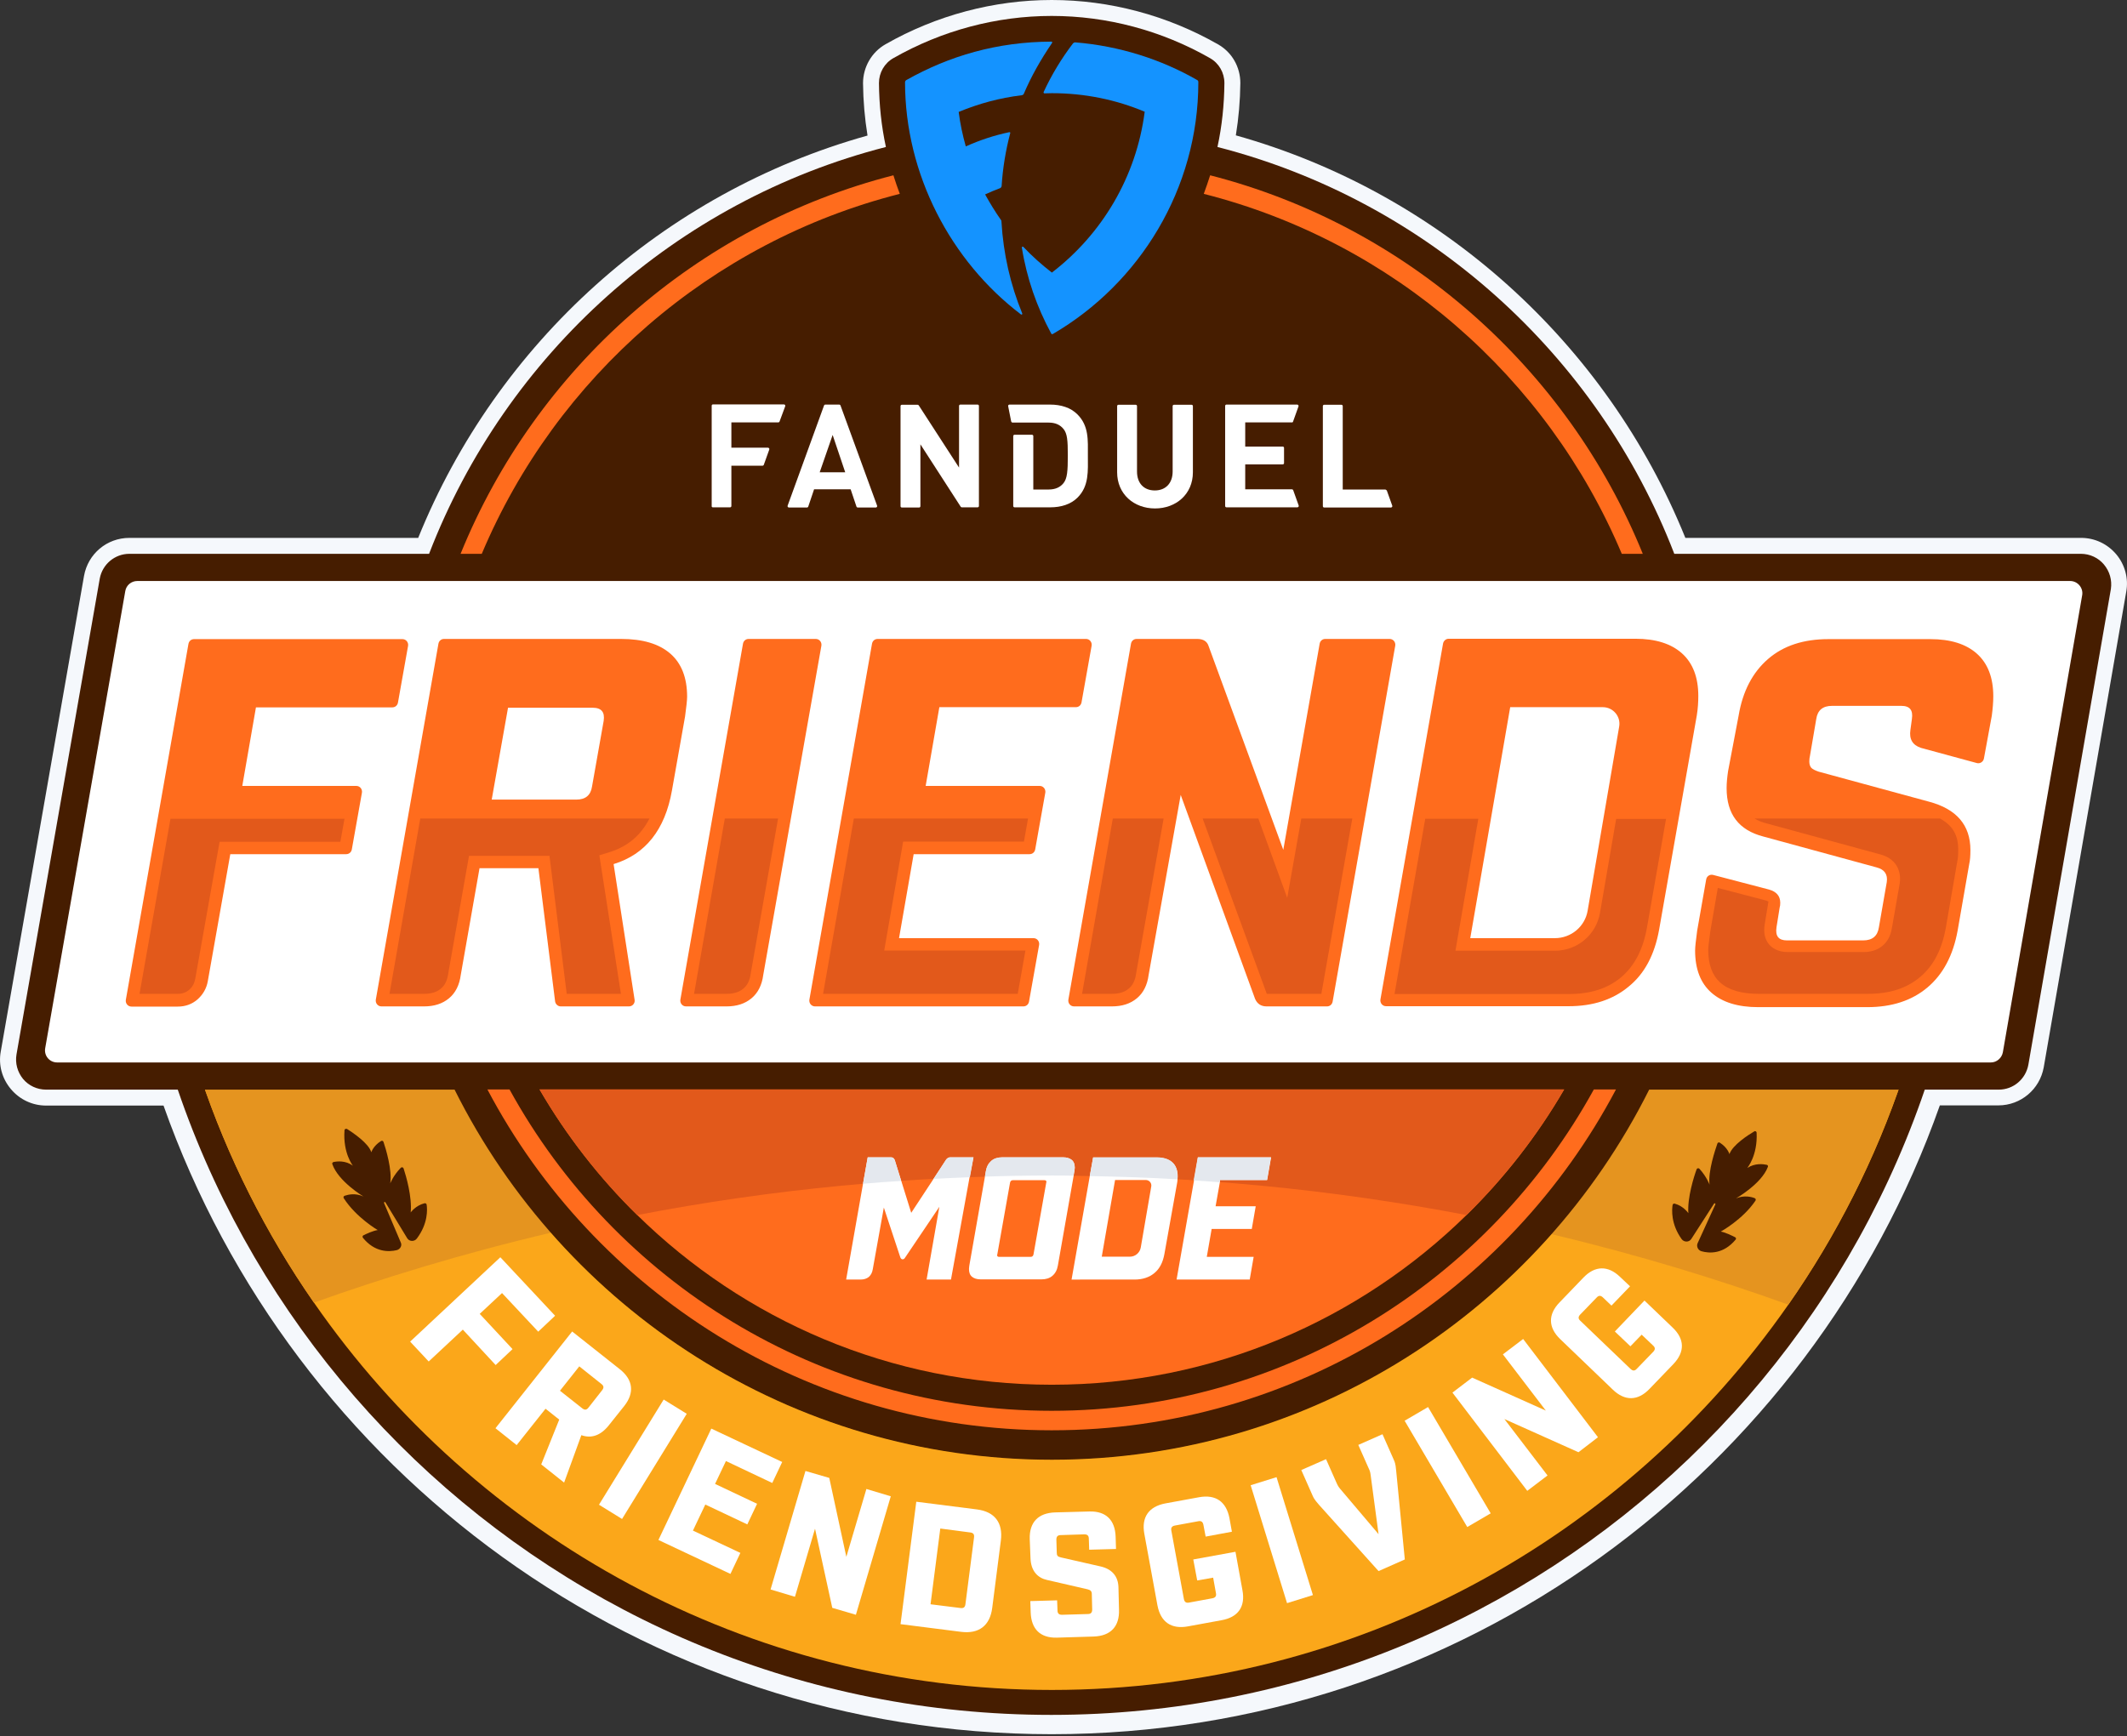 <?xml version="1.0" encoding="utf-8"?>
<!-- Generator: Adobe Illustrator 22.0.0, SVG Export Plug-In . SVG Version: 6.00 Build 0)  -->
<svg version="1.1" id="Layer_1" xmlns="http://www.w3.org/2000/svg" xmlns:xlink="http://www.w3.org/1999/xlink" x="0px" y="0px"
	 viewBox="0 0 1134.2 926" style="enable-background:new 0 0 1134.2 926;" xml:space="preserve">
<rect x="0" y="0" width="1134.2" height="926" fill="#333333" stroke="none"/>
<style type="text/css">
	.st0{fill:#F5F8FC;}
	.st1{fill:#461D00;}
	.st2{fill:#FBA71A;}
	.st3{fill:#E5941F;}
	.st4{fill:#FFFFFF;}
	.st5{fill:#1493FF;}
	.st6{fill:#FF6C1D;}
	.st7{fill:#E2591B;}
	.st8{fill:none;}
	.st9{fill:#E4E8EE;}
</style>
<g>
	<path class="st0" d="M1128.5,295.7c-4.7-5.6-11.5-8.8-18.8-8.8h-211C856.7,183,768.1,102.8,659,72.2c1.5-9.2,2.3-18.5,2.4-27.9
		c0-8.6-4.5-16.5-12-20.7C622.4,8.2,591.7,0,560.8,0c-30.9,0-61.6,8.2-88.6,23.6c-7.4,4.2-12,12.2-12,20.8
		c0.1,9.4,0.9,18.7,2.4,27.9C353.5,102.8,265,183,223,286.9H69c-12,0-22.1,8.5-24.2,20.3L0.4,560.9c-1.3,7.2,0.7,14.4,5.4,20
		c4.7,5.6,11.5,8.8,18.8,8.8h62.6C156.1,784.8,342.4,925,560.8,925c218.4,0,404.7-140.2,473.6-335.4h31.2c12,0,22.1-8.6,24.2-20.3
		l44-253.7C1135.1,308.5,1133.1,301.2,1128.5,295.7z"/>
	<path class="st1" d="M69.2,446.5c12.4,260.3,228.1,468.2,491.4,468.2c263.3,0,478.9-207.9,491.4-468.2H69.2z"/>
	<g>
		<path class="st2" d="M915.9,437c-3.3,84.6-36.4,161.7-89,221.2c-65.1,73.6-160.3,120.1-266.1,120.1
			c-106.1,0-201.5-46.8-266.7-120.8c-52.2-59.3-85-136.2-88.4-220.5H82.6c2.8,95.6,33.7,184.2,84.8,257.8
			c86.4,124.7,230.6,206.6,393.5,206.6c162.4,0,306.2-81.4,392.7-205.5c51.5-73.9,82.7-162.9,85.5-258.9H915.9z"/>
		<path class="st3" d="M205.8,437H82.6c2.8,95.6,33.7,184.2,84.8,257.8c36.1-12.9,78.7-26.1,126.8-37.4
			C241.9,598.1,209.1,521.3,205.8,437z"/>
		<path class="st3" d="M915.9,437c-3.3,84.6-36.4,161.7-89,221.2c47.6,11.3,90.1,24.5,126.7,37.7c51.5-73.9,82.7-162.9,85.5-258.9
			H915.9z"/>
	</g>
	<g>
		<path class="st4" d="M246.8,709.2l-18.2,17l-9.9-10.6l48.1-45l29.2,31.2l-9,8.5l-19.3-20.6l-11.9,11.1l17.5,18.8l-9,8.5
			L246.8,709.2z"/>
		<path class="st4" d="M298.2,757.2l-7.3-5.8l-15.4,19.4l-11.3-9l40.9-51.6l25.5,20.2c7,5.6,7.8,12.5,2.3,19.5l-8.3,10.4
			c-4.3,5.4-9.3,7.1-14.6,5.2l-9.2,25.3l-12.2-9.7L298.2,757.2z M308.9,728.8l-10.3,13l11.9,9.4c1.3,1,2.3,0.9,3.3-0.4l7.3-9.3
			c1-1.3,0.9-2.3-0.4-3.3L308.9,728.8z"/>
		<path class="st4" d="M353.9,746.5l12.3,7.6l-34.5,56.1l-12.3-7.6L353.9,746.5z"/>
		<path class="st4" d="M379.3,762l37.8,17.8l-5.3,11.2l-24.7-11.7l-5.8,12.2l22.4,10.6l-5.2,11l-22.4-10.6l-6.6,13.9l25.3,11.9
			l-5.3,11.2l-38.4-18.1L379.3,762z"/>
		<path class="st4" d="M434.6,815.4l-10.7,36.3l-13-3.9l18.6-63.2l12.7,3.7l9.1,42.1l10.7-36.2l13,3.9l-18.6,63.2l-12.6-3.7
			L434.6,815.4z"/>
		<path class="st4" d="M488.6,801l32.3,4.1c9.5,1.2,14,7.1,12.8,16.6l-4.6,35.9c-1.2,9.5-7.1,14-16.6,12.8l-32.3-4.1L488.6,801z
			 M512.2,857.7c1.6,0.2,2.4-0.4,2.6-2l4.6-35.7c0.2-1.6-0.4-2.4-2-2.6l-16-2.1l-5.2,40.4L512.2,857.7z"/>
		<path class="st4" d="M549.1,821c-0.3-9,4.5-14,13.5-14.3l18.4-0.5c8.7-0.2,13.6,4.5,13.9,13.5l0.2,6.5l-14.3,0.4l-0.2-5.9
			c0-1.6-0.8-2.3-2.4-2.3l-12.6,0.4c-1.6,0-2.3,0.8-2.3,2.4l0.2,6.8c0,1.7,0.4,2.3,2.2,2.7l21.1,4.8c6.2,1.4,9.4,5.3,9.6,11
			l0.3,12.1c0.3,9-4.5,14-13.5,14.3l-19.7,0.6c-8.7,0.2-13.6-4.5-13.9-13.5l-0.2-6l14.3-0.4l0.2,5.4c0,1.6,0.8,2.3,2.4,2.3l13.8-0.4
			c1.6,0,2.3-0.8,2.3-2.4l-0.2-8.2c0-1.6-0.7-2.2-2.3-2.6l-21.7-5c-4.5-1-8.5-4.4-8.7-11.7L549.1,821z"/>
		<path class="st4" d="M651.4,864.2l-18,3.3c-8.8,1.6-14.5-2.3-16.2-11.2l-7-38.2c-1.6-8.8,2.3-14.5,11.2-16.2l18-3.3
			c8.8-1.6,14.5,2.3,16.2,11.2l1.3,7.2l-14,2.6l-1.2-6.3c-0.3-1.6-1.2-2.2-2.7-1.9l-12.5,2.3c-1.6,0.3-2.2,1.2-1.9,2.7l6.7,36.5
			c0.3,1.6,1.2,2.2,2.7,1.9l12.5-2.3c1.6-0.3,2.2-1.2,1.9-2.7l-1.5-8.3l-8.5,1.5l-2.1-11.2l22.5-4.1l3.7,20.4
			C664.2,856.9,660.3,862.6,651.4,864.2z"/>
		<path class="st4" d="M666.9,792.2l13.8-4.3l19.4,62.9l-13.8,4.3L666.9,792.2z"/>
		<path class="st4" d="M703.3,802.6c-0.8-1-2.4-2.6-3.3-4.7l-6.1-13.8l13.2-5.8l5.4,12.2c0.9,2.1,1.3,2.6,2.1,3.6l20.5,24.2
			l-4.2-31.4c-0.2-1.3-0.2-2-1.2-4l-5.4-12.2l12.9-5.7l6.1,13.8c1,2.2,1,4.2,1.2,5.7l4.6,47.3l-14,6.2L703.3,802.6z"/>
		<path class="st4" d="M749,757.8l12.5-7.3l33.4,56.7l-12.5,7.3L749,757.8z"/>
		<path class="st4" d="M802.2,756.9l23,30.1l-10.8,8.2l-39.9-52.4l10.5-8l39.3,17.6l-22.9-30l10.8-8.2l39.9,52.4l-10.4,8
			L802.2,756.9z"/>
		<path class="st4" d="M892.3,727.6l-12.7,13.2c-6.2,6.5-13.2,6.6-19.6,0.4l-28-26.9c-6.5-6.2-6.6-13.2-0.4-19.6l12.7-13.2
			c6.2-6.5,13.2-6.6,19.6-0.4l5.3,5l-9.9,10.3l-4.6-4.4c-1.2-1.1-2.2-1.1-3.3,0.1l-8.8,9.1c-1.1,1.2-1.1,2.2,0.1,3.3l26.8,25.7
			c1.2,1.1,2.2,1.1,3.3-0.1l8.8-9.1c1.1-1.2,1.1-2.2-0.1-3.3l-6.1-5.8l-6,6.2l-8.3-7.9l15.8-16.5l14.9,14.3
			C898.4,714.2,898.5,721.1,892.3,727.6z"/>
	</g>
	<path class="st1" d="M1121.9,301.1c-3-3.6-7.5-5.7-12.3-5.7H892.8c-41-106.4-131.8-188.3-243.6-217c2.4-11.1,3.6-22.5,3.7-34.1
		c0-5.5-2.9-10.6-7.7-13.3c-25.7-14.7-54.9-22.5-84.4-22.5c-29.5,0-58.6,7.8-84.4,22.5c-4.8,2.7-7.7,7.8-7.7,13.3
		c0.1,11.6,1.3,23,3.7,34.1c-111.9,28.7-202.6,110.6-243.6,217H69c-7.8,0-14.4,5.6-15.8,13.2L8.8,562.4c-0.8,4.7,0.5,9.4,3.5,13.1
		c3,3.6,7.5,5.7,12.3,5.7h217.8c58.3,116.9,179.2,197.4,318.5,197.4c139.3,0,260.1-80.5,318.5-197.4h186.4c7.8,0,14.4-5.6,15.8-13.3
		l44-253.7C1126.3,309.5,1125,304.8,1121.9,301.1z"/>
	<path class="st4" d="M66.8,315.3L24.1,559.1c-0.7,4,2.3,7.6,6.4,7.6h1031.1c3.1,0,5.8-2.3,6.4-5.4l42.3-243.8
		c0.7-3.9-2.4-7.6-6.4-7.6H73.2C70,309.9,67.3,312.2,66.8,315.3z"/>
	<g>
		<path class="st4" d="M380.1,270.6h9.2c0.4,0,0.7-0.3,0.7-0.7v-21.5h16.6c0.3,0,0.6-0.2,0.7-0.5l2.9-8.1c0.2-0.5-0.2-1-0.7-1h-19.5
			v-13.5H415c0.3,0,0.6-0.2,0.7-0.5l3-8.1c0.2-0.5-0.2-1-0.7-1h-37.8c-0.4,0-0.7,0.3-0.7,0.7v53.4
			C379.4,270.3,379.7,270.6,380.1,270.6z"/>
		<path class="st4" d="M439.4,216.3L420,269.7c-0.2,0.5,0.2,1,0.7,1h9.6c0.3,0,0.6-0.2,0.7-0.5l3.1-9.2h19.5l3.1,9.2
			c0.1,0.3,0.4,0.5,0.7,0.5h9.6c0.5,0,0.9-0.5,0.7-1l-19.5-53.4c-0.1-0.3-0.4-0.5-0.7-0.5h-7.4C439.8,215.8,439.5,216,439.4,216.3z
			 M437.1,251.9L444,232l6.7,19.9H437.1z"/>
		<path class="st4" d="M511.4,249.4l-21.5-33.2c-0.1-0.2-0.4-0.3-0.6-0.3h-8.4c-0.4,0-0.7,0.3-0.7,0.7v53.4c0,0.4,0.3,0.7,0.7,0.7
			h9.2c0.4,0,0.7-0.3,0.7-0.7V237l21.5,33.3c0.1,0.2,0.4,0.3,0.6,0.3h8.4c0.4,0,0.7-0.3,0.7-0.7v-53.4c0-0.4-0.3-0.7-0.7-0.7h-9.2
			c-0.4,0-0.7,0.3-0.7,0.7V249.4z"/>
		<path class="st4" d="M625.3,251.5c0,6.3-3.8,10.1-9.5,10.1c-5.8,0-9.5-3.8-9.5-10.1v-34.9c0-0.4-0.3-0.7-0.7-0.7h-9.2
			c-0.4,0-0.7,0.3-0.7,0.7v35.3c0,11.6,8.9,19.3,20.2,19.3c11.2,0,20.2-7.6,20.2-19.3v-35.3c0-0.4-0.3-0.7-0.7-0.7H626
			c-0.4,0-0.7,0.3-0.7,0.7V251.5z"/>
		<path class="st4" d="M689.5,224.9l2.9-8.1c0.2-0.5-0.2-1-0.7-1H654c-0.4,0-0.7,0.3-0.7,0.7v53.4c0,0.4,0.3,0.7,0.7,0.7h37.8
			c0.5,0,0.9-0.5,0.7-1l-2.9-8.1c-0.1-0.3-0.4-0.5-0.7-0.5h-24.9v-13.3h20c0.4,0,0.7-0.3,0.7-0.7v-8.1c0-0.4-0.3-0.7-0.7-0.7h-20
			v-12.9h24.9C689.1,225.4,689.4,225.2,689.5,224.9z"/>
		<path class="st4" d="M738.6,261.1h-22.6v-44.5c0-0.4-0.3-0.7-0.7-0.7h-9.2c-0.4,0-0.7,0.3-0.7,0.7v53.4c0,0.4,0.3,0.7,0.7,0.7
			h35.6c0.5,0,0.9-0.5,0.7-1l-2.9-8.1C739.1,261.3,738.9,261.1,738.6,261.1z"/>
		<path class="st4" d="M574.5,221c-3.6-3.6-8.8-5.2-14.5-5.2h-21.7c-0.5,0-0.8,0.4-0.7,0.9l1.6,8.1c0.1,0.3,0.4,0.6,0.7,0.6H551h2.8
			h5.3c3.7,0,6.2,1.2,8,3.4c2,2.5,2.3,5.9,2.3,14.2s-0.3,12.2-2.3,14.7c-1.8,2.2-4.3,3.4-8,3.4H551v-28.5c0-0.4-0.3-0.7-0.7-0.7H541
			c-0.4,0-0.7,0.3-0.7,0.7v37.3c0,0.4,0.3,0.7,0.7,0.7h19.1c5.7,0,10.9-1.6,14.5-5.2c6.2-6.2,5.5-14.2,5.5-22.4
			C580.1,234.7,580.7,227.2,574.5,221z"/>
	</g>
	<g>
		<path class="st5" d="M561.5,178.1c46.2-27,77.5-77.4,77.5-134.3c0-0.5-0.2-0.9-0.6-1.1c-19.1-11-41.5-18.2-65-20.1
			c-0.5,0-0.9,0.2-1.2,0.5c-6.1,8-11.4,16.7-15.7,26c-0.1,0.3,0.1,0.7,0.4,0.7c1.3,0,2.6-0.1,4-0.1c17.6,0,34.3,3.5,49.5,9.9
			c-4.5,34.9-22.9,65.4-49.5,85.8c-5.4-4.2-10.5-8.7-15.2-13.7c-0.3-0.3-0.9-0.1-0.8,0.4c2.6,16.3,8,31.7,15.6,45.7
			C560.6,178.2,561.1,178.4,561.5,178.1z"/>
		<path class="st5" d="M533.8,117.4c-3.1-4.4-5.9-9-8.5-13.7c2.6-1.2,5.2-2.3,7.9-3.3c0.5-0.2,0.8-0.6,0.9-1.1
			c0.6-9.7,2.2-19.2,4.6-28.3c0.1-0.3-0.2-0.6-0.5-0.5c-8.1,1.7-15.9,4.3-23.2,7.6c-1.7-6-3-12.1-3.8-18.4
			c10.6-4.4,21.9-7.5,33.7-8.9c0.4-0.1,0.8-0.3,1-0.7c4.1-9.6,9-18.2,15.1-27.2c0.2-0.3,0-0.7-0.3-0.7c-29,0.1-54.5,7.6-77.4,20.5
			c-0.4,0.2-0.7,0.7-0.7,1.2c0,49,24.4,95.4,61.8,123.8c0.4,0.3,0.9-0.1,0.7-0.5c-6.3-15.3-10.1-31.8-11.1-49.1
			C534,117.8,534,117.6,533.8,117.4z"/>
	</g>
	<path class="st6" d="M287.7,581.1c14.3,24.6,31.9,47.2,52.1,67c57,56,135.1,90.5,221.1,90.5c86,0,164.1-34.6,221.1-90.5
		c20.2-19.8,37.8-42.4,52.1-67H287.7z"/>
	<g>
		<path class="st7" d="M834,581.1H287.7c14.3,24.6,31.9,47.2,52.1,67c71.6-13.8,145.5-21,221.1-21c75.6,0,149.5,7.3,221.1,21
			C802.1,628.3,819.7,605.8,834,581.1z"/>
	</g>
	<g>
		<g>
			<g>
				<path class="st6" d="M136.5,377.2l-7.3,42H190c1.9,0,3.3,1.7,3,3.6l-5.4,30.3c-0.3,1.5-1.5,2.5-3,2.5h-61.8l-12,67.8
					c-0.7,3.9-2.6,7.1-5.5,9.7c-2.9,2.5-6.4,3.8-10.5,3.8H70.1c-1.9,0-3.3-1.7-3-3.6l33.4-189.9c0.3-1.5,1.5-2.5,3-2.5h111.1
					c1.9,0,3.3,1.7,3,3.6l-5.4,30.3c-0.3,1.5-1.5,2.5-3,2.5H136.5z"/>
			</g>
			<g>
				<path class="st6" d="M296,534.1l-8.9-71h-31.4L245.7,520c-0.7,5.4-2.8,9.6-6.3,12.5c-3.5,2.9-7.9,4.3-13.3,4.3h-22.7
					c-1.9,0-3.3-1.7-3-3.6l33.4-189.9c0.3-1.5,1.5-2.5,3-2.5h94.3c11.6,0,20.3,2.6,26.3,7.8c6,5.2,9,12.9,9,23
					c0,1.9-0.4,5.4-1.1,10.6l-7,39.5c-3.7,20.9-14.1,34-31.1,39.2l11.2,72.4c0.3,1.8-1.1,3.5-3,3.5H299
					C297.5,536.8,296.2,535.6,296,534.1z M270.9,377.5l-8.7,49h45.1c4.9,0,7.7-2.3,8.4-7l6.2-35c0.7-4.7-1.2-7-5.9-7H270.9z"/>
			</g>
			<g>
				<path class="st6" d="M435,340.8c1.9,0,3.3,1.7,3,3.6L407,520c-0.7,5.4-2.8,9.6-6.3,12.5c-3.5,2.9-7.9,4.3-13.3,4.3h-21.6
					c-1.9,0-3.3-1.7-3-3.6l33.4-189.9c0.3-1.5,1.5-2.5,3-2.5H435z"/>
			</g>
			<g>
				<path class="st6" d="M500.9,377.2l-7.3,42h60.8c1.9,0,3.3,1.7,3,3.6l-5.4,30.3c-0.3,1.5-1.5,2.5-3,2.5h-61.8l-7.8,44.8h71.7
					c1.9,0,3.3,1.7,3,3.6l-5.4,30.3c-0.3,1.5-1.5,2.5-3,2.5H434.6c-1.9,0-3.3-1.7-3-3.6l33.4-189.9c0.3-1.5,1.5-2.5,3-2.5h111.1
					c1.9,0,3.3,1.7,3,3.6l-5.4,30.3c-0.3,1.5-1.5,2.5-3,2.5H500.9z"/>
			</g>
			<g>
				<path class="st6" d="M669.3,532.9L629.6,424l-17.1,96c-0.7,5.4-2.8,9.6-6.3,12.5c-3.5,2.9-7.9,4.3-13.3,4.3h-20.2
					c-1.9,0-3.3-1.7-3-3.6l33.4-189.9c0.3-1.5,1.5-2.5,3-2.5h32.2c3.4,0,5.4,1.3,6.2,3.9l39.8,108.6l19.4-110c0.3-1.5,1.5-2.5,3-2.5
					H741c1.9,0,3.3,1.7,3,3.6l-33.4,189.9c-0.3,1.5-1.5,2.5-3,2.5h-32.2C672.5,536.8,670.5,535.5,669.3,532.9z"/>
			</g>
			<g>
				<path class="st6" d="M927.1,381.7c2.2-13.1,7.5-23.1,15.7-30.2c8.2-7.1,18.9-10.6,32.2-10.6h54.3c10.8,0,19.1,2.6,24.9,7.8
					c5.8,5.2,8.7,12.8,8.7,22.7c0,3.2-0.3,6.6-0.8,10.4l-4.2,22.8c-0.3,1.7-2.1,2.9-3.8,2.4l-29.8-8.1c-4.5-1.5-6.3-4.7-5.6-9.5
					l0.8-5.9c0.7-4.7-1.1-7-5.6-7h-37c-4.9,0-7.7,2.3-8.4,7l-3.4,19.9c-0.2,0.7-0.3,1.7-0.3,2.8c0,1.5,0.4,2.6,1.1,3.4
					c0.7,0.7,2.1,1.4,3.9,2l58.8,16c14.7,3.9,22.1,12.5,22.1,25.8c0,3.2-0.2,5.6-0.6,7.3l-6.2,35.6c-2.4,13.3-7.8,23.4-16.1,30.4
					c-8.3,7-19,10.5-32.1,10.5h-58.2c-10.8,0-19.1-2.6-24.9-7.7c-5.8-5.1-8.7-12.6-8.7-22.5c0-1.9,0.4-5.4,1.1-10.6l4.8-27.3
					c0.3-1.8,2-2.9,3.8-2.4l29.8,7.8c3.9,1.1,5.9,3.5,5.9,7c0,1.1-0.1,2-0.3,2.5l-1.7,10.6c-0.7,4.7,1.1,7,5.6,7h40.6
					c4.9,0,7.7-2.3,8.4-7l4.2-24.1c0.6-4.1-1.2-6.7-5.3-7.8l-60.5-16.5c-13.1-3.4-19.6-11.9-19.6-25.8c0-2.8,0.3-5.9,0.8-9.2
					L927.1,381.7z"/>
			</g>
			<g>
				<path class="st6" d="M884.7,495.9l20.1-114.3l0,0c0.6-3.7,0.8-7.2,0.8-10.4c0-9.9-2.9-17.5-8.7-22.7c-5.8-5.2-14.1-7.8-24.9-7.8
					h-99.5c-1.5,0-2.7,1.1-3,2.5l-33.4,189.9c-0.3,1.9,1.1,3.6,3,3.6h97.3c13.1,0,23.7-3.5,32.1-10.5
					C877,519.3,882.3,509.2,884.7,495.9z M829.1,500.4h-45.1l21.3-123.2h49.4c5.5,0,9.7,5,8.7,10.4l-16.8,98.1
					C845.2,494.2,837.8,500.4,829.1,500.4z"/>
			</g>
		</g>
		<g>
			<g>
				<path class="st7" d="M74.4,530.1h20.3c2.5,0,4.4-0.7,6.1-2.1c1.8-1.5,2.8-3.4,3.3-5.8l13-73.2h64.4l2.2-12.3H90.9L74.4,530.1z"
					/>
			</g>
			<g>
				<path class="st7" d="M207.7,530.1h18.4c3.8,0,6.8-0.9,9-2.8c2.2-1.8,3.5-4.5,4-8.5l11-62.3H293l9.2,73.6h28.9l-11.5-73.9
					l5.5-1.7c9.6-3,16.6-8.9,21.2-17.9H224.1L207.7,530.1z"/>
			</g>
			<g>
				<path class="st7" d="M370.1,530.1h17.3c3.8,0,6.8-0.9,9-2.8c2.2-1.8,3.5-4.5,4-8.5l14.5-82.2h-28.4L370.1,530.1z"/>
			</g>
			<g>
				<polygon class="st7" points="438.9,530.1 542.7,530.1 546.8,507 471.5,507 481.6,448.9 546,448.9 548.2,436.6 455.3,436.6 				
					"/>
			</g>
			<g>
				<path class="st7" d="M577,530.1h15.9c3.8,0,6.8-0.9,9-2.8c2.2-1.8,3.5-4.5,4-8.5l14.6-82.2h-27.1L577,530.1z"/>
			</g>
			<g>
				<polygon class="st7" points="686.4,478.9 671,436.6 641.3,436.6 675.5,530.1 704.6,530.1 721.1,436.6 693.9,436.6 				"/>
			</g>
			<g>
				<path class="st7" d="M1034.5,436.6h-98.9c1.9,1.1,4.1,2.1,6.8,2.7l60.5,16.5c7.3,2,11.2,7.8,10.1,15.4l-4.2,24
					c-1.3,7.9-6.9,12.6-15,12.6h-40.6c-5.2,0-8.2-2.2-9.8-4c-2.3-2.7-3.1-6.3-2.4-10.7l2-12.2c0,0-0.3-0.2-1-0.5l-26-6.8l-4,23.2
					c-0.9,6.4-1.1,8.8-1.1,9.7c0,8,2.1,13.7,6.4,17.6c4.5,4,11.4,6,20.5,6H996c11.6,0,20.6-2.9,27.8-8.9c7.2-6,11.7-14.7,13.8-26.4
					l6.2-35.9c0.2-0.7,0.4-2.3,0.4-5.8C1044.2,447.6,1042.8,441.1,1034.5,436.6z"/>
			</g>
			<g>
				<path class="st7" d="M853.2,486.8c-2,11.8-12.1,20.3-24.1,20.3h-53l12.2-70.4H760l-16.4,93.5h93c11.5,0,20.6-2.9,27.8-8.9
					c7.1-6,11.7-14.7,13.8-26.4l10.2-58.1h-26.6L853.2,486.8z"/>
			</g>
		</g>
	</g>
	<g>
		<path class="st6" d="M641.9,103.4c100.8,25.6,183.2,97.7,222.9,192H876c-40.2-99-125.8-175-230.7-201.9
			C644.2,96.9,643.1,100.2,641.9,103.4z"/>
		<path class="st6" d="M256.9,295.4c39.7-94.3,122.1-166.4,222.9-192c-1.2-3.3-2.4-6.6-3.4-9.9c-105,26.9-190.6,102.9-230.8,201.9
			H256.9z"/>
		<path class="st6" d="M849.9,581.1c-56.1,102-164.6,171.4-289.1,171.4c-124.4,0-233-69.3-289.1-171.4h-11.8
			c57,108,170.5,181.8,300.9,181.8s243.9-73.8,300.9-181.8H849.9z"/>
	</g>
	<g>
		<g>
			<path class="st4" d="M519.1,617.3h-12.4c-0.9,0-1.7,0.5-2.3,1.4l-6.6,10.1l-11.9,18.1l-5.3-17l-3.5-11.2c-0.4-0.9-1-1.4-2-1.4
				h-12.4l-2.5,14.1l-9,51.1h7.7c1.8,0,3.3-0.5,4.4-1.4c1.1-1,1.8-2.3,2.1-4.1l5.9-32.9l8.8,26.6c0.3,0.7,0.7,1,1.2,1
				c0.6,0,1-0.3,1.4-1l18.2-27l-6.8,38.8h13l9.9-54.5L519.1,617.3z"/>
		</g>
		<g>
			<path class="st4" d="M572.9,624.8c0.1-0.9,0.2-1.5,0.2-2c0-1.8-0.5-3.2-1.6-4.1c-1.1-0.9-2.6-1.4-4.7-1.4h-32.3
				c-2.4,0-4.4,0.6-5.9,1.9c-1.5,1.3-2.5,3.1-2.9,5.5l-0.5,2.9l-8.3,47.3c-0.1,0.9-0.2,1.5-0.2,2c0,1.8,0.5,3.2,1.6,4.1
				c1.1,0.9,2.6,1.4,4.7,1.4h32.3c2.4,0,4.4-0.6,5.9-1.9c1.5-1.3,2.5-3.1,2.9-5.5l8.4-47.8L572.9,624.8z M557.9,630.8l-6.8,38.3
				c-0.2,0.9-0.7,1.3-1.6,1.3h-16.7c-0.7,0-1.1-0.3-1.1-0.9l0.1-0.4l6.8-38.3c0.2-0.9,0.7-1.3,1.6-1.3h16.7c0.7,0,1.1,0.3,1.1,0.9
				L557.9,630.8z"/>
		</g>
		<g>
			<polygon class="st4" points="650.6,629.4 675.7,629.4 677.8,617.3 638.8,617.3 636.7,629.6 627.4,682.5 666.4,682.5 668.5,670.4 
				643.5,670.4 646.1,655.5 667.5,655.5 669.6,643.4 648.2,643.4 650.5,630.5 			"/>
		</g>
		<g>
			<path class="st4" d="M627.7,630.9c0.1-0.6,0.2-1.3,0.2-1.8c0-0.6,0.1-1.1,0.1-1.6c0-3.3-1-5.8-2.9-7.5c-1.9-1.7-4.7-2.6-8.3-2.6
				h-33.9l-1.8,10l-9.7,55.1H605c4.3,0,7.9-1.2,10.6-3.5c2.8-2.3,4.5-5.7,5.3-10.1L627.7,630.9L627.7,630.9z M613.9,632.8l-5.6,32.6
				c-0.5,2.8-2.9,4.9-5.8,4.9h-15l7.1-40.9H611C612.8,629.4,614.2,631,613.9,632.8z"/>
		</g>
	</g>
	<g>
		<path class="st8" d="M497.8,628.8c-5.7,0.3-11.5,0.7-17.2,1l5.3,17L497.8,628.8z"/>
		<path class="st8" d="M602.5,670.3c2.9,0,5.3-2.1,5.8-4.9l5.6-32.6c0.3-1.8-1.1-3.4-2.9-3.4h-16.4l-7.1,40.9H602.5z"/>
		<path class="st8" d="M556.9,629.5h-16.7c-0.9,0-1.4,0.4-1.6,1.3l-6.8,38.3l-0.1,0.4c0,0.6,0.4,0.9,1.1,0.9h16.7
			c0.9,0,1.4-0.4,1.6-1.3l6.8-38.3l0.1-0.4C558,629.8,557.6,629.5,556.9,629.5z"/>
		<path class="st9" d="M506.7,617.3c-0.9,0-1.7,0.5-2.3,1.4l-6.6,10.1c6.5-0.3,12.9-0.7,19.4-0.9l1.9-10.6H506.7z"/>
		<path class="st9" d="M477.1,618.7c-0.4-0.9-1-1.4-2-1.4h-12.4l-2.5,14.1c6.7-0.6,13.5-1.1,20.3-1.5L477.1,618.7z"/>
		<path class="st9" d="M573.1,622.8c0-1.8-0.5-3.2-1.6-4.1c-1.1-0.9-2.6-1.4-4.7-1.4h-32.3c-2.4,0-4.4,0.6-5.9,1.9
			c-1.5,1.3-2.5,3.1-2.9,5.5l-0.5,2.9c11.8-0.4,23.7-0.6,35.6-0.6c3.9,0,7.8,0,11.6,0.1l0.4-2.4C573,623.9,573.1,623.2,573.1,622.8z
			"/>
		<path class="st9" d="M650.6,629.4h25l2.1-12.1h-39l-2.2,12.3c4.6,0.3,9.2,0.6,13.8,1L650.6,629.4z"/>
		<g>
			<path class="st9" d="M625.1,619.9c-1.9-1.7-4.7-2.6-8.3-2.6h-33.9l-1.8,10c15.7,0.3,31.2,0.8,46.7,1.7c0-0.6,0.1-1.1,0.1-1.6
				C627.9,624.2,627,621.6,625.1,619.9z"/>
		</g>
	</g>
	<path class="st1" d="M907.3,667.4c4.2,1.2,11.7,1.6,18.2-6.2c0.4-0.4,0.2-1.1-0.3-1.3c-1.6-0.8-5-2.5-7.6-3c0,0,11.7-6.4,18.5-16.5
		c0.3-0.5,0.1-1.1-0.4-1.3c-1.7-0.7-5.6-1.7-10,0.1c0,0,13.6-7.7,17-16.8c0.2-0.5-0.1-1-0.6-1.1c-1.9-0.4-6.3-1-10.4,1.7
		c0,0,5.6-6.6,5-18.8c0-0.7-0.8-1.1-1.3-0.7c-3.2,1.9-11.5,7.2-13.2,12.1c0,0-0.9-3.4-5.1-6.1c-0.5-0.3-1.1-0.1-1.3,0.4
		c-1.2,3.5-5.1,14.9-4.2,22c0,0-1.5-4.2-5.4-8.5c-0.5-0.5-1.3-0.3-1.5,0.3c-1.4,3.8-5,15.1-4.4,23.4c0,0-2.5-3.8-7.3-5.1
		c-0.5-0.1-1,0.2-1.1,0.7c-0.4,2.5-1,10.1,4.8,18.2c1.3,1.8,4,1.8,5.2-0.1l12.1-18.8c0.3-0.4,0.9-0.1,0.7,0.4l-9.5,20.8
		C904.5,664.9,905.5,666.9,907.3,667.4z"/>
	<path class="st1" d="M211.6,666.8c-4.2,1-11.7,1.3-18.1-6.6c-0.3-0.4-0.2-1.1,0.3-1.3c1.6-0.8,5-2.4,7.6-2.8c0,0-11.5-6.7-18.1-17
		c-0.3-0.5-0.1-1.1,0.5-1.3c1.8-0.6,5.6-1.6,10,0.4c0,0-13.4-8-16.6-17.3c-0.2-0.5,0.2-1,0.7-1.1c1.9-0.4,6.4-0.9,10.3,2
		c0,0-5.4-6.7-4.5-18.9c0-0.7,0.8-1,1.4-0.7c3.1,2,11.4,7.5,12.9,12.4c0,0,1-3.4,5.2-6c0.5-0.3,1.1-0.1,1.3,0.5
		c1.2,3.5,4.7,15,3.6,22.1c0,0,1.6-4.2,5.6-8.3c0.5-0.5,1.3-0.3,1.5,0.3c1.3,3.9,4.6,15.2,3.8,23.5c0,0,2.6-3.7,7.4-4.9
		c0.5-0.1,1,0.2,1.1,0.7c0.4,2.6,0.8,10.1-5.2,18.1c-1.3,1.8-4.1,1.7-5.2-0.2l-11.6-19.1c-0.2-0.4-0.9-0.1-0.7,0.4l8.9,21
		C214.5,664.3,213.5,666.3,211.6,666.8z"/>
</g>
</svg>
